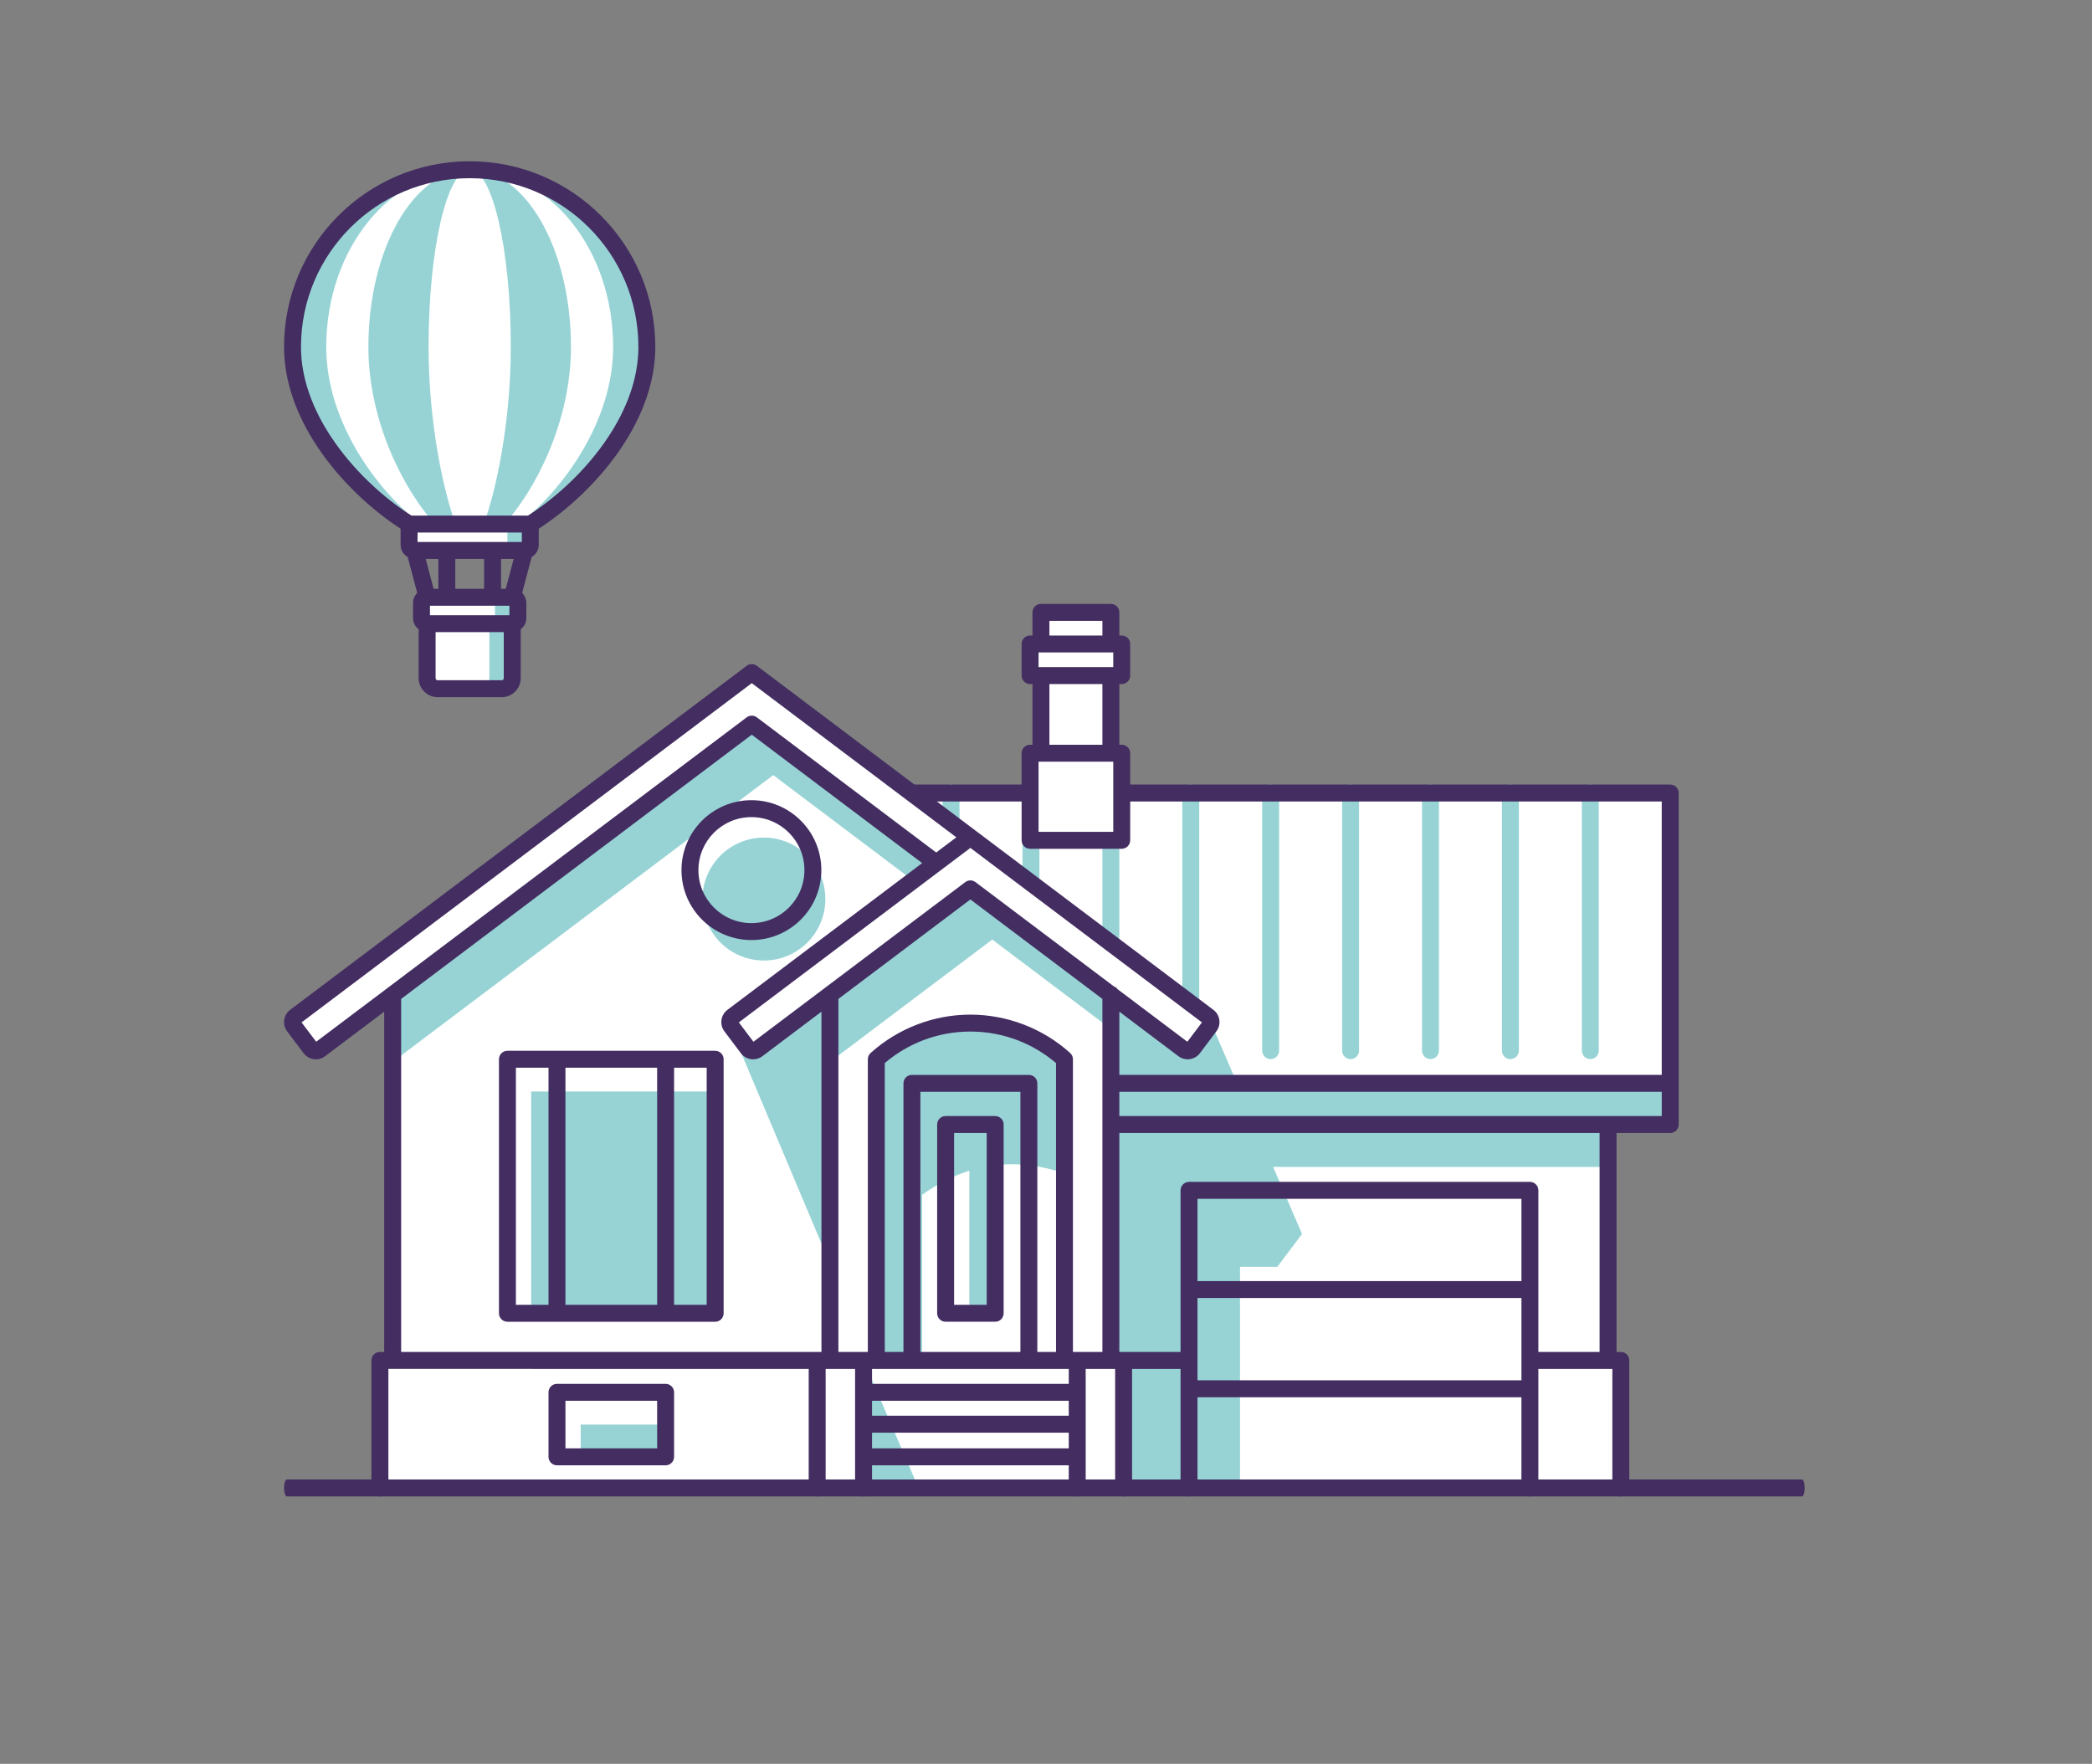<?xml version="1.0" encoding="utf-8"?>
<!-- Generator: Adobe Illustrator 16.0.0, SVG Export Plug-In . SVG Version: 6.00 Build 0)  -->
<!DOCTYPE svg PUBLIC "-//W3C//DTD SVG 1.1//EN" "http://www.w3.org/Graphics/SVG/1.1/DTD/svg11.dtd">
<svg version="1.1" id="Layer_1" xmlns="http://www.w3.org/2000/svg" xmlns:xlink="http://www.w3.org/1999/xlink" x="0px" y="0px"
	 width="280.108px" height="236.162px" viewBox="0 0 280.108 236.162" enable-background="new 0 0 280.108 236.162"
	 xml:space="preserve">
<rect x="0" y="0" width="280.108" height="236.162" fill="#808080" stroke="none"/>
<path fill-rule="evenodd" clip-rule="evenodd" fill="#FFFFFF" d="M223.633,106.18v44.385h-8.321v31.584h1.707v17.079H50.869v-17.079
	h1.708v-48.964l-9.731,7.333c-0.404,0.304-0.983,0.223-1.287-0.181l-2.211-2.934c-0.304-0.404-0.223-0.982,0.181-1.287
	l61.129-46.064l21.403,16.128h15.861v-5.331h1.455V90.456h-1.455v-4.23h1.455v-4.23h9.362v4.23h1.454v4.23h-1.454v10.394h1.454
	v5.331H223.633L223.633,106.18z"/>
<path fill="#97D3D5" d="M139.174,118.222c0,0.626-0.508,1.134-1.134,1.134s-1.134-0.508-1.134-1.134v-5.708
	c0-0.626,0.508-1.134,1.134-1.134s1.134,0.508,1.134,1.134V118.222L139.174,118.222z"/>
<path fill="#97D3D5" d="M128.475,110.159c0,0.626-0.508,1.134-1.134,1.134s-1.134-0.508-1.134-1.134v-3.979
	c0-0.626,0.508-1.134,1.134-1.134s1.134,0.508,1.134,1.134V110.159L128.475,110.159z"/>
<path fill="#97D3D5" d="M214.067,140.671c0,0.626-0.508,1.134-1.134,1.134s-1.134-0.508-1.134-1.134V106.18
	c0-0.626,0.508-1.134,1.134-1.134s1.134,0.508,1.134,1.134V140.671L214.067,140.671z"/>
<path fill="#97D3D5" d="M203.368,140.671c0,0.626-0.508,1.134-1.134,1.134s-1.134-0.508-1.134-1.134V106.18
	c0-0.626,0.508-1.134,1.134-1.134s1.134,0.508,1.134,1.134V140.671L203.368,140.671z"/>
<path fill="#97D3D5" d="M192.669,140.671c0,0.626-0.507,1.134-1.134,1.134c-0.626,0-1.134-0.508-1.134-1.134V106.18
	c0-0.626,0.508-1.134,1.134-1.134c0.627,0,1.134,0.508,1.134,1.134V140.671L192.669,140.671z"/>
<path fill="#97D3D5" d="M181.971,140.671c0,0.626-0.508,1.134-1.134,1.134s-1.135-0.508-1.135-1.134V106.18
	c0-0.626,0.509-1.134,1.135-1.134s1.134,0.508,1.134,1.134V140.671L181.971,140.671z"/>
<path fill="#97D3D5" d="M171.271,140.671c0,0.626-0.508,1.134-1.134,1.134s-1.134-0.508-1.134-1.134V106.18
	c0-0.626,0.508-1.134,1.134-1.134s1.134,0.508,1.134,1.134V140.671L171.271,140.671z"/>
<path fill="#97D3D5" d="M160.572,134.347c0,0.626-0.508,1.134-1.134,1.134s-1.134-0.507-1.134-1.134V106.18
	c0-0.626,0.508-1.134,1.134-1.134s1.134,0.508,1.134,1.134V134.347L160.572,134.347z"/>
<path fill="#97D3D5" d="M149.873,126.285c0,0.625-0.508,1.134-1.134,1.134s-1.134-0.508-1.134-1.134v-13.771
	c0-0.626,0.508-1.134,1.134-1.134s1.134,0.508,1.134,1.134V126.285L149.873,126.285z"/>
<path fill-rule="evenodd" clip-rule="evenodd" fill="#97D3D5" d="M102.282,112.149c4.546,0,8.23,3.685,8.23,8.229
	s-3.684,8.229-8.23,8.229c-4.545,0-8.229-3.685-8.229-8.229S97.737,112.149,102.282,112.149L102.282,112.149z M215.312,150.565
	v5.675h-44.848l3.873,8.981l-3.316,4.4h-4.992v29.606h-15.582v-17.079h-1.707v-44.381l-15.881-11.966l-21.736,16.379v27.023
	l-13.588-32.277l3.123,4.144l10.465-7.886l18.808-14.173l18.809,14.113l9.73,7.393l3.316-4.401l3.854,8.938h57.992v5.511H215.312
	L215.312,150.565z M89.122,195.059h-11.37v-4.319h11.37V195.059L89.122,195.059z M122.99,199.228h-7.364v-17.079L122.99,199.228
	L122.99,199.228z M117.334,182.149h6.135v-22.175c2.031-1.456,4.136-2.539,6.32-3.226v19.091h3.458v-19.832
	c2.947-0.348,6.035-0.001,9.281,1.097V141.07c-9.575-5.665-17.859-5.255-25.194,0V182.149L117.334,182.149z M95.756,175.839H71.119
	v-29.694h24.637V175.839L95.756,175.839z M52.576,133.185l48.082-36.232l24.962,18.81l-3.095,2.332l-18.993-14.312l-5.384,4.057
	c-2.156,0.622-3.981,2.023-5.149,3.881l-40.423,30.46V133.185L52.576,133.185z"/>
<path fill="#432D61" d="M101.358,89.163c0.075,0.059,0.143,0.128,0.203,0.207L101.358,89.163L101.358,89.163z M130.631,111.222
	c0.075,0.059,0.144,0.128,0.204,0.208L130.631,111.222L130.631,111.222z M52.003,199.227c0,0.626-0.508,1.134-1.134,1.134
	c-0.626,0-1.134-0.508-1.134-1.134V182.15c0-0.627,0.507-1.134,1.134-1.134h0.573v-45.56l-7.915,5.965
	c-0.451,0.34-0.999,0.464-1.518,0.392c-0.521-0.073-1.015-0.344-1.354-0.795l-2.211-2.933c-0.34-0.452-0.465-1-0.392-1.518
	c0.073-0.522,0.344-1.015,0.794-1.355l61.129-46.064c0.419-0.316,0.988-0.296,1.382,0.014l21.079,15.884h14.352v-4.197
	c0-0.626,0.508-1.134,1.134-1.134h0.32v-8.127h-0.32c-0.626,0-1.134-0.508-1.134-1.134v-4.23c0-0.626,0.508-1.134,1.134-1.134h0.32
	v-3.097c0-0.626,0.509-1.134,1.134-1.134h9.363c0.626,0,1.134,0.507,1.134,1.134v3.097h0.32c0.626,0,1.134,0.507,1.134,1.134v4.23
	c0,0.626-0.508,1.134-1.134,1.134h-0.32v8.127h0.32c0.626,0,1.134,0.508,1.134,1.134v4.197h72.306c0.626,0,1.134,0.508,1.134,1.134
	v38.874v5.511c0,0.626-0.508,1.134-1.134,1.134h-7.188v29.317h0.573c0.626,0,1.134,0.507,1.134,1.134v17.077
	c0,0.626-0.508,1.134-1.134,1.134s-1.134-0.508-1.134-1.134v-15.943h-0.573h-9.331v2.661v13.282c0,0.626-0.508,1.134-1.134,1.134
	c-0.627,0-1.135-0.508-1.135-1.134v-12.148h-43.374v12.148c0,0.626-0.508,1.134-1.134,1.134c-0.627,0-1.134-0.508-1.134-1.134
	v-13.282v-2.661h-6.49v15.943c0,0.626-0.508,1.134-1.134,1.134s-1.134-0.508-1.134-1.134v-15.943h-0.573h-3.369v3.136v4.27v4.37
	v4.168c0,0.626-0.508,1.134-1.135,1.134c-0.626,0-1.134-0.508-1.134-1.134v-3.034H116.76v3.034c0,0.626-0.508,1.134-1.134,1.134
	s-1.134-0.508-1.134-1.134v-4.168v-4.37v-4.27v-3.136h-3.369h-0.574v15.943c0,0.626-0.508,1.134-1.134,1.134
	s-1.134-0.508-1.134-1.134v-15.943H52.576h-0.573V199.227L52.003,199.227z M125.446,107.314l5.159,3.888l0.007,0.005l0.019,0.014
	l31.838,23.991c0.45,0.339,0.722,0.833,0.794,1.354c0.073,0.517-0.052,1.063-0.392,1.514l-0.002,0.003l0.002,0.001l-2.21,2.934
	c-0.34,0.45-0.834,0.721-1.355,0.794c-0.519,0.073-1.066-0.052-1.518-0.392l-7.915-5.965v8.463h72.626v-36.606h-71.172v5.2
	c0,0.626-0.508,1.134-1.134,1.134h-12.271c-0.626,0-1.134-0.508-1.134-1.134v-5.2H125.446L125.446,107.314z M121.429,107.122
	c-0.034-0.023-0.066-0.047-0.098-0.073L100.658,91.47L40.38,136.892l1.954,2.593l9.514-7.169c0.03-0.026,0.062-0.05,0.095-0.072
	l48.014-36.182c0.394-0.31,0.962-0.33,1.382-0.014l24.013,18.095l2.697-2.033L121.429,107.122L121.429,107.122z M147.605,99.716
	v-8.127h-7.095v8.127H147.605L147.605,99.716z M149.06,101.983h-0.32h-9.363h-0.32v4.197v5.2h10.004v-5.2V101.983L149.06,101.983z
	 M147.605,85.091v-1.963h-7.095v1.963H147.605L147.605,85.091z M139.056,89.321h0.32h9.363h0.32v-1.962h-0.32h-9.363h-0.32V89.321
	L139.056,89.321z M214.178,151.699h-64.305v29.317h0.573h7.624v-8.354v-13.283c0-0.626,0.507-1.134,1.134-1.134h45.643
	c0.626,0,1.134,0.508,1.134,1.134v13.283v8.354h8.197V151.699L214.178,151.699z M222.499,146.188h-72.626v3.244h65.438h7.188
	V146.188L222.499,146.188z M203.712,184.811v-2.661v-8.354h-43.374v8.354v2.661H203.712L203.712,184.811z M203.712,171.529v-11.016
	h-43.374v11.016H203.712L203.712,171.529z M127.748,174.705h4.366v-23.006h-4.366V174.705L127.748,174.705z M133.247,176.972h-6.633
	c-0.627,0-1.134-0.508-1.134-1.134v-25.273c0-0.627,0.507-1.134,1.134-1.134h6.633c0.627,0,1.135,0.507,1.135,1.134v25.273
	C134.382,176.464,133.874,176.972,133.247,176.972L133.247,176.972z M120.968,181.016v-35.962c0-0.626,0.507-1.134,1.133-1.134
	h15.66c0.626,0,1.133,0.507,1.133,1.134v35.962h2.501v-38.679c-1.538-1.311-3.271-2.337-5.118-3.047
	c-2-0.769-4.149-1.172-6.346-1.172s-4.346,0.404-6.345,1.172c-1.848,0.71-3.58,1.737-5.118,3.047v38.679H120.968L120.968,181.016z
	 M136.626,181.016v-34.829h-13.391v34.829H136.626L136.626,181.016z M143.239,140.943c0.258,0.208,0.423,0.526,0.423,0.883v39.19
	h0.573h3.37v-30.451v-5.511v-11.306l-17.675-13.318l-17.674,13.318v47.269h3.37h0.574v-39.19c0-0.356,0.164-0.675,0.422-0.883
	c1.815-1.627,3.906-2.896,6.158-3.761c2.271-0.874,4.693-1.332,7.15-1.332s4.88,0.458,7.151,1.332
	C139.334,138.047,141.424,139.316,143.239,140.943L143.239,140.943z M149.126,132.059c0.214,0.078,0.398,0.218,0.531,0.4
	l9.324,7.026l1.954-2.593l-31.005-23.363l-3.884,2.927l-0.024,0.019l-27.096,20.418l1.954,2.593l9.511-7.167
	c0.032-0.027,0.065-0.052,0.101-0.076l18.738-14.121c0.395-0.31,0.963-0.33,1.382-0.014L149.126,132.059L149.126,132.059z
	 M109.989,135.457l-7.915,5.965c-0.452,0.34-1,0.464-1.518,0.392c-0.521-0.073-1.015-0.344-1.354-0.794l-2.21-2.934
	c-0.34-0.451-0.465-1-0.392-1.518c0.073-0.521,0.344-1.016,0.794-1.355l26.079-19.652L100.658,98.37L53.71,133.748v47.269h55.705
	h0.574V135.457L109.989,135.457z M100.611,107.139c2.585,0,4.927,1.048,6.621,2.743c1.694,1.694,2.742,4.036,2.742,6.621
	c0,2.586-1.048,4.927-2.742,6.621c-1.694,1.694-4.036,2.743-6.621,2.743s-4.926-1.048-6.621-2.743
	c-1.694-1.694-2.743-4.035-2.743-6.621c0-2.585,1.049-4.927,2.743-6.621C95.685,108.188,98.026,107.139,100.611,107.139
	L100.611,107.139z M105.629,111.485c-1.284-1.284-3.058-2.078-5.018-2.078c-1.959,0-3.733,0.794-5.018,2.078
	c-1.283,1.284-2.078,3.058-2.078,5.018s0.794,3.733,2.078,5.018c1.284,1.284,3.058,2.078,5.018,2.078
	c1.96,0,3.733-0.794,5.018-2.078c1.284-1.284,2.078-3.058,2.078-5.018S106.913,112.769,105.629,111.485L105.629,111.485z
	 M67.943,140.692h6.634h14.545h6.634c0.626,0,1.134,0.508,1.134,1.134v34.013c0,0.626-0.508,1.134-1.134,1.134h-6.634H74.577h-6.634
	c-0.626,0-1.134-0.508-1.134-1.134v-34.013C66.81,141.2,67.317,140.692,67.943,140.692L67.943,140.692z M87.988,174.705v-31.745
	H75.711v31.745H87.988L87.988,174.705z M90.256,142.959v31.745h4.366v-31.745H90.256L90.256,142.959z M73.443,174.705v-31.745
	h-4.366v31.745H73.443L73.443,174.705z M143.102,193.925v-2.103H116.76v2.103H143.102L143.102,193.925z M143.102,189.555v-2.002
	H116.76v2.002H143.102L143.102,189.555z M143.102,185.286v-2.002h-0.573h-4.768h-15.66h-4.767h-0.574v2.002H143.102L143.102,185.286
	z M74.577,185.286h14.545c0.626,0,1.134,0.508,1.134,1.134v8.64c0,0.626-0.508,1.134-1.134,1.134H74.577
	c-0.626,0-1.134-0.508-1.134-1.134v-8.64C73.443,185.793,73.951,185.286,74.577,185.286L74.577,185.286z M87.988,187.553H75.711
	v6.372h12.277V187.553L87.988,187.553z"/>
<path fill="#432D61" d="M38.41,200.361c-0.208,0-0.377-0.508-0.377-1.134s0.169-1.134,0.377-1.134h202.858
	c0.208,0,0.377,0.508,0.377,1.134s-0.169,1.134-0.377,1.134H38.41L38.41,200.361z"/>
<path fill-rule="evenodd" clip-rule="evenodd" fill="#97D3D5" d="M62.888,70.171h-8.115c-6.955-4.313-15.607-13.533-15.607-23.722
	c0-13.102,10.621-23.722,23.722-23.722S86.61,33.348,86.61,46.449c0,10.189-8.652,19.409-15.607,23.722H62.888L62.888,70.171z"/>
<path fill-rule="evenodd" clip-rule="evenodd" fill="#FFFFFF" d="M62.888,70.171h-6.57c-5.631-4.313-12.636-13.533-12.636-23.722
	c0-13.102,8.599-23.722,19.207-23.722c10.607,0,19.207,10.621,19.207,23.722c0,10.189-7.006,19.409-12.637,23.722H62.888
	L62.888,70.171z"/>
<path fill-rule="evenodd" clip-rule="evenodd" fill="#97D3D5" d="M62.888,70.171h-4.64c-3.976-4.313-8.923-13.533-8.923-23.722
	c0-13.102,6.072-23.722,13.563-23.722c7.49,0,13.562,10.621,13.562,23.722c0,10.189-4.946,19.409-8.923,23.722H62.888L62.888,70.171
	z"/>
<path fill-rule="evenodd" clip-rule="evenodd" fill="#FFFFFF" d="M68.587,83.504v7.3c0,0.776-0.635,1.41-1.41,1.41H58.6
	c-0.775,0-1.41-0.634-1.41-1.41v-7.3H68.587L68.587,83.504z"/>
<path fill-rule="evenodd" clip-rule="evenodd" fill="#FFFFFF" d="M57.189,79.974h11.397c0.414,0,0.752,0.338,0.752,0.752v2.025
	c0,0.414-0.338,0.753-0.752,0.753H57.189c-0.414,0-0.752-0.339-0.752-0.753v-2.025C56.438,80.312,56.775,79.974,57.189,79.974
	L57.189,79.974z"/>
<path fill-rule="evenodd" clip-rule="evenodd" fill="#FFFFFF" d="M54.773,70.171h16.229v2.777c0,0.415-0.339,0.753-0.752,0.753
	H55.526c-0.414,0-0.753-0.338-0.753-0.753V70.171L54.773,70.171z"/>
<path fill-rule="evenodd" clip-rule="evenodd" fill="#FFFFFF" d="M62.888,70.171h-1.883c-1.613-4.313-3.621-13.533-3.621-23.722
	c0-13.102,2.464-23.722,5.504-23.722s5.503,10.621,5.503,23.722c0,10.189-2.008,19.409-3.621,23.722H62.888L62.888,70.171z"/>
<path fill-rule="evenodd" clip-rule="evenodd" fill="#97D3D5" d="M68.587,83.504v7.3c0,0.776-0.635,1.41-1.41,1.41h-3.061
	c0.775,0,1.41-0.634,1.41-1.41v-7.3h0.02H68.587L68.587,83.504z"/>
<path fill-rule="evenodd" clip-rule="evenodd" fill="#97D3D5" d="M65.526,79.974h3.061c0.414,0,0.752,0.338,0.752,0.752v2.025
	c0,0.414-0.338,0.753-0.752,0.753h-3.061c0.414,0,0.752-0.339,0.752-0.753v-2.025C66.278,80.312,65.94,79.974,65.526,79.974
	L65.526,79.974z"/>
<path fill-rule="evenodd" clip-rule="evenodd" fill="#97D3D5" d="M67.942,70.171h3.061v2.777c0,0.414-0.339,0.753-0.752,0.753
	h-3.062c0.414,0,0.753-0.339,0.753-0.753V70.171L67.942,70.171z"/>
<path fill="#432D61" d="M62.888,71.305h-6.98v1.263h3.921h6.12h3.921v-1.263H62.888L62.888,71.305z M58.06,78.839h0.635v-4.004
	h-1.697L58.06,78.839L58.06,78.839z M60.962,78.839h3.853v-4.004h-3.853V78.839L60.962,78.839z M67.082,78.839h0.635l1.063-4.004
	h-1.697V78.839L67.082,78.839z M69.913,79.386l0.007,0.007c0.032,0.032,0.062,0.066,0.09,0.101c0.288,0.333,0.464,0.765,0.464,1.232
	v2.025c0,0.521-0.213,0.992-0.554,1.334c-0.063,0.063-0.129,0.119-0.199,0.173v6.546c0,0.701-0.286,1.338-0.747,1.798
	c-0.026,0.027-0.055,0.053-0.084,0.076c-0.453,0.415-1.055,0.671-1.713,0.671H58.6c-0.695,0-1.331-0.287-1.793-0.747l-0.002-0.003
	l-0.002-0.002L56.8,92.595c-0.459-0.462-0.745-1.096-0.745-1.791v-6.55c-0.069-0.053-0.135-0.11-0.197-0.172l-0.002,0.003
	c-0.341-0.342-0.553-0.814-0.553-1.334v-2.025c0-0.515,0.212-0.984,0.553-1.328l0.002-0.003l0.002-0.002l0.003-0.003l0,0
	l-1.275-4.807c-0.143-0.084-0.275-0.185-0.392-0.301l-0.002-0.002l-0.002-0.002l-0.003-0.004c-0.339-0.344-0.55-0.813-0.55-1.326
	V70.79c-3.859-2.5-8.139-6.404-11.229-11.103c-2.606-3.96-4.378-8.49-4.378-13.238c0-6.864,2.782-13.078,7.28-17.576
	c4.498-4.498,10.712-7.281,17.575-7.281c6.864,0,13.078,2.783,17.576,7.281s7.28,10.712,7.28,17.576
	c0,4.748-1.772,9.277-4.378,13.238c-3.091,4.698-7.371,8.603-11.229,11.103v2.159c0,0.517-0.213,0.988-0.556,1.332l0.002,0.002
	c-0.117,0.117-0.251,0.22-0.396,0.304L69.913,79.386L69.913,79.386z M67.453,84.638h-9.129v6.166c0,0.078,0.03,0.146,0.078,0.194
	l0.004,0.005c0.048,0.047,0.117,0.077,0.194,0.077h8.577c0.064,0,0.123-0.021,0.17-0.058L67.371,91
	c0.05-0.051,0.082-0.12,0.082-0.195V84.638L67.453,84.638z M68.206,81.107h-2.258h-6.12h-2.257v1.264h10.635V81.107L68.206,81.107z
	 M55.092,69.037h7.796h7.796c3.69-2.344,7.827-6.078,10.796-10.59c2.379-3.615,3.997-7.726,3.997-11.998
	c0-6.238-2.528-11.885-6.616-15.973s-9.734-6.616-15.973-6.616c-6.237,0-11.885,2.528-15.972,6.616S40.3,40.211,40.3,46.449
	c0,4.271,1.618,8.382,3.997,11.998C47.265,62.958,51.401,66.693,55.092,69.037L55.092,69.037z"/>
</svg>
